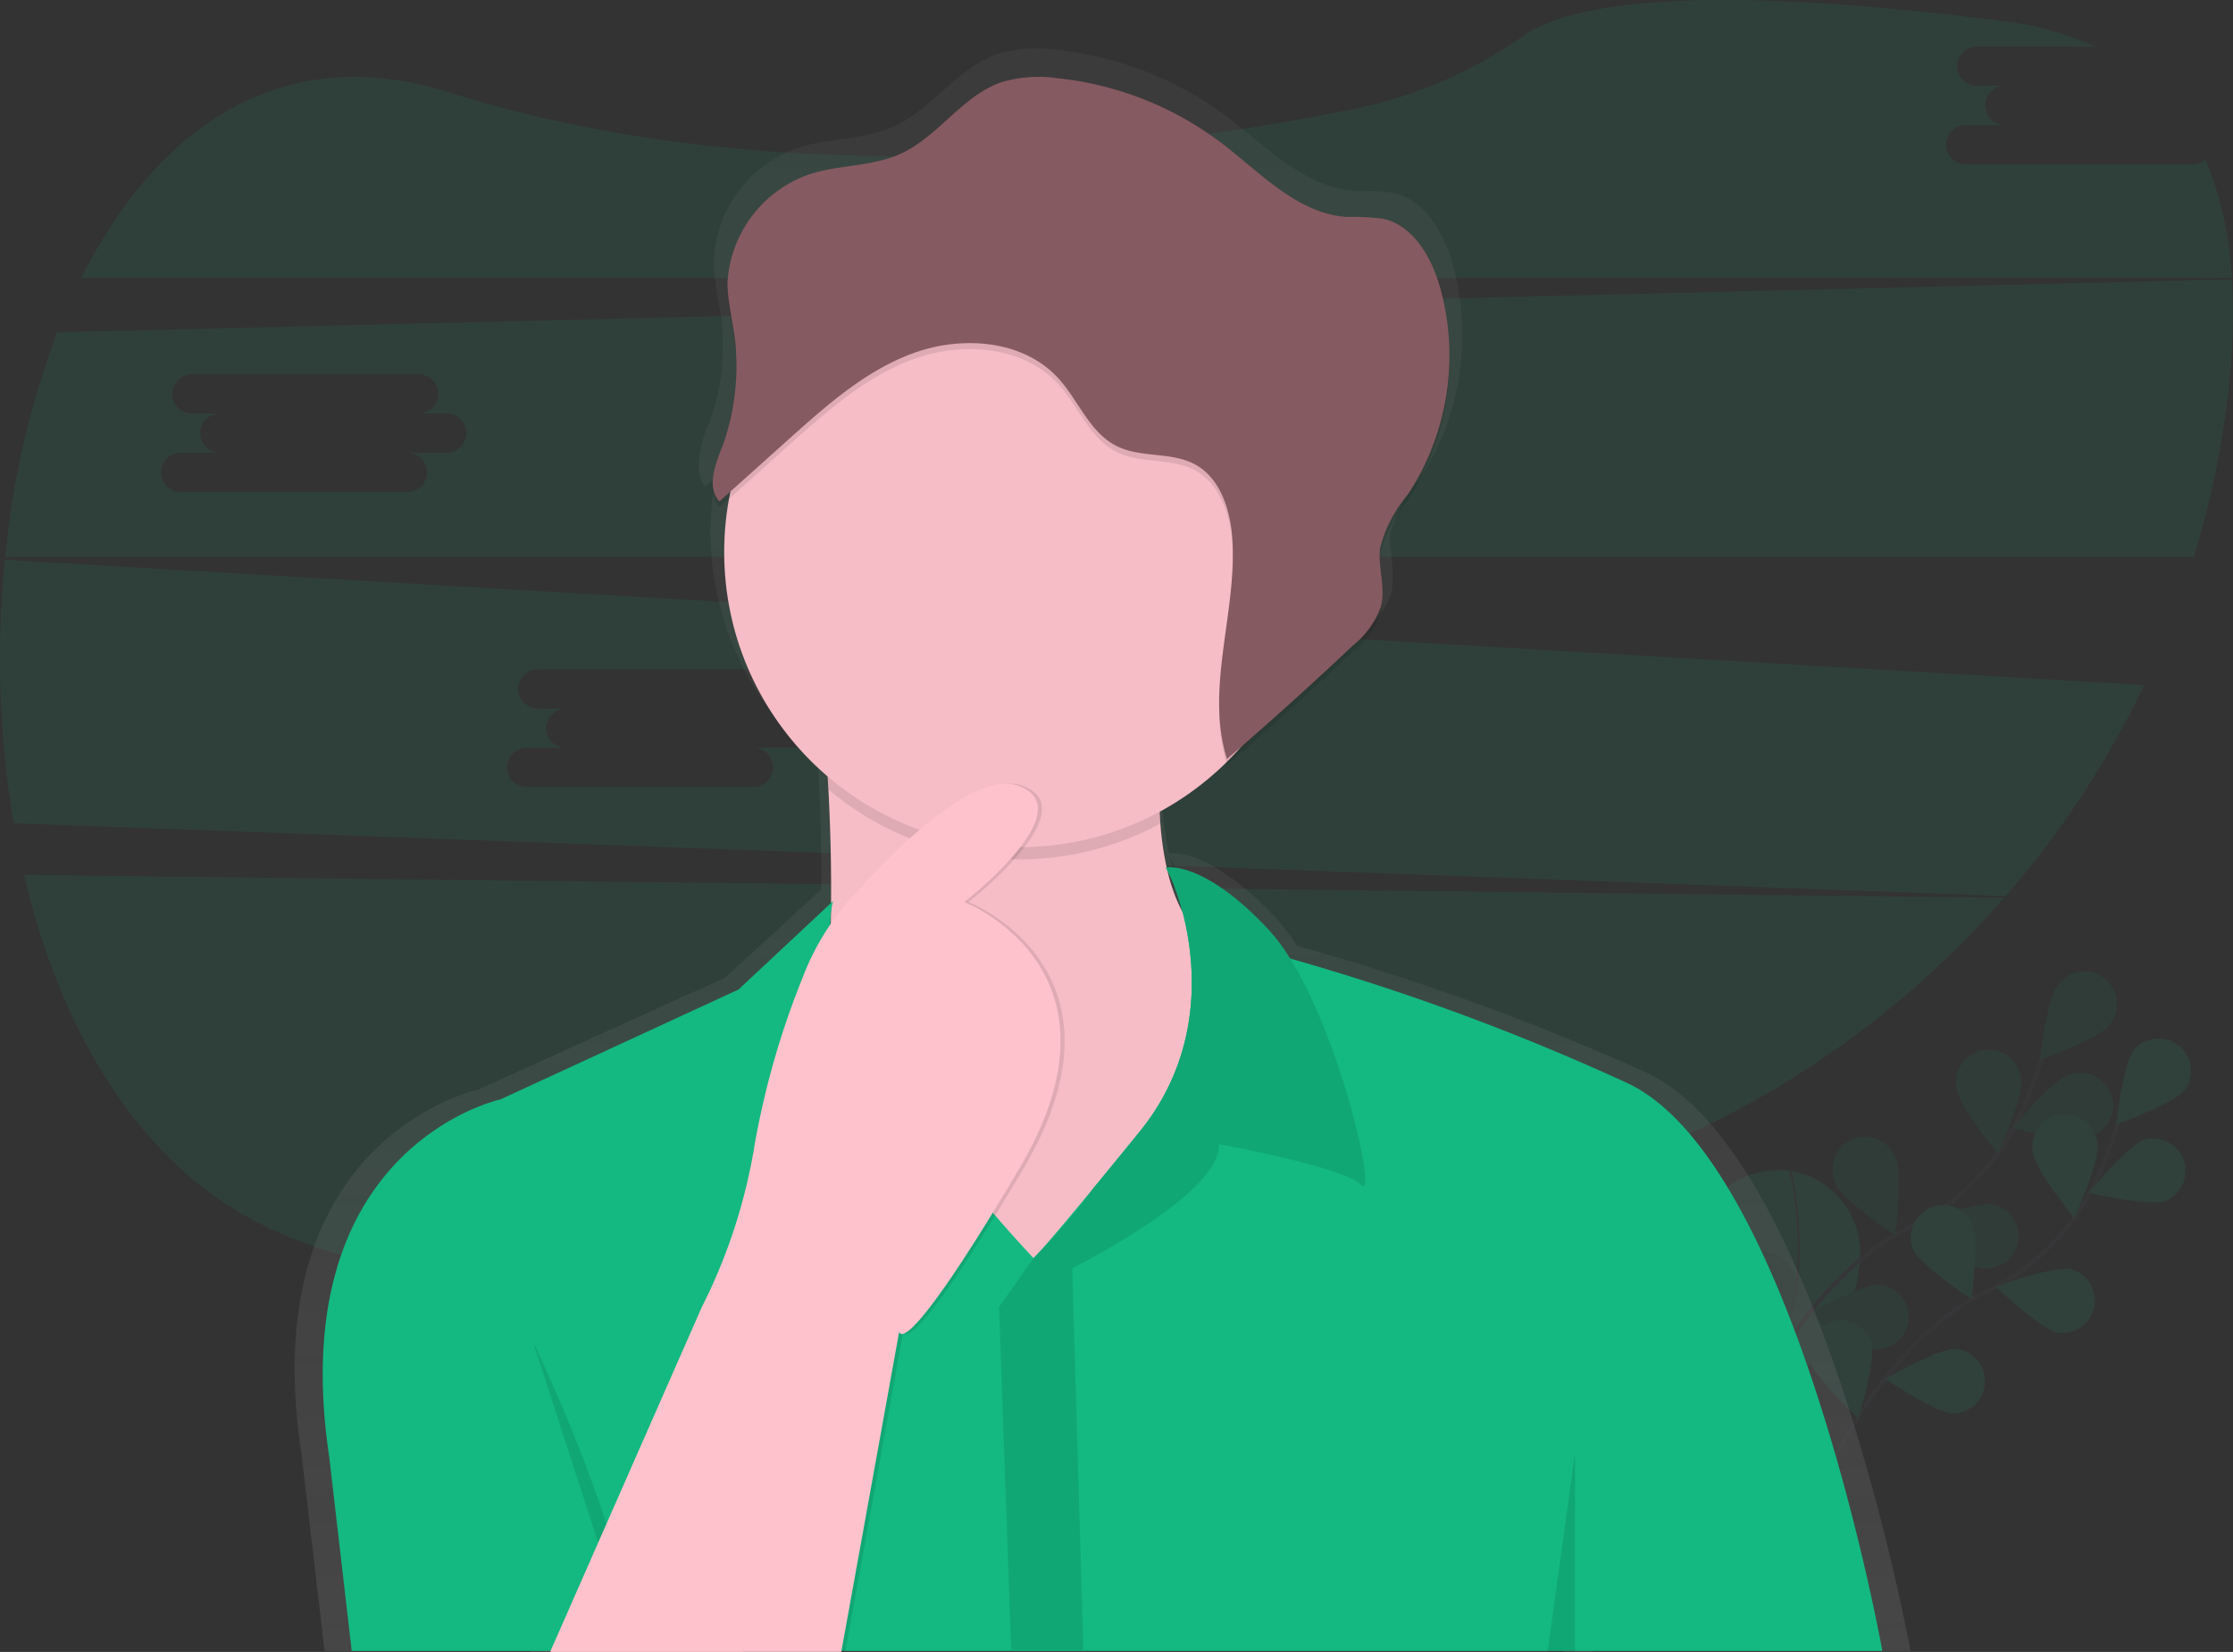 <svg xmlns="http://www.w3.org/2000/svg" xmlns:xlink="http://www.w3.org/1999/xlink" width="148" height="109.518" viewBox="0 0 148 109.518"><rect x="0" y="0" width="148" height="109.518" fill="#333333" stroke="none"/><defs><linearGradient id="a" x1="0.5" y1="1" x2="0.5" gradientUnits="objectBoundingBox"><stop offset="0" stop-color="gray" stop-opacity="0.251"/><stop offset="0.54" stop-color="gray" stop-opacity="0.122"/><stop offset="1" stop-color="gray" stop-opacity="0.102"/></linearGradient></defs><g transform="translate(0.001 0.003)"><g opacity="0.1"><path d="M125.446,83.537s-10.565-1.372-2.686,15.728c0,0,7.181-3.077,7.467-10.018a5.523,5.523,0,0,0-4.631-5.689Z" transform="translate(-6.941 -5.949)" fill="#13b981"/><path d="M125.6,83.512s2.392,9.535-2.833,15.755" transform="translate(-6.941 -5.949)" fill="none" stroke="#535461" stroke-miterlimit="10" stroke-width="0.135"/><path d="M122.625,100.148s3.8-9.376,10.908-12.853a15.331,15.331,0,0,0,6.962-6.759,25.781,25.781,0,0,0,1.744-4.38" transform="translate(-6.941 -5.949)" fill="none" stroke="#535461" stroke-miterlimit="10" stroke-width="0.27"/><path d="M146.7,73.939c-.741.931-4.573,2.293-4.573,2.293s.461-4.047,1.2-4.971a2.158,2.158,0,1,1,3.373,2.682Z" transform="translate(-6.941 -5.949)" fill="#13b981"/><path d="M145.388,81.311c-1.128.379-5.083-.564-5.083-.564s2.583-3.14,3.711-3.52a2.158,2.158,0,1,1,1.372,4.083Z" transform="translate(-6.941 -5.949)" fill="#13b981"/><path d="M138.257,90.027c-1.164-.241-4.1-3.053-4.1-3.053s3.815-1.407,4.981-1.166a2.158,2.158,0,0,1-.877,4.217Z" transform="translate(-6.941 -5.949)" fill="#13b981"/><path d="M131.377,95.407c-1.188-.042-4.561-2.315-4.561-2.315s3.524-2.034,4.712-1.991a2.158,2.158,0,0,1-.151,4.3Z" transform="translate(-6.941 -5.949)" fill="#13b981"/><path d="M136.622,78.108c.152,1.18,2.728,4.326,2.728,4.326s1.7-3.7,1.545-4.877a2.158,2.158,0,1,0-4.272.55Z" transform="translate(-6.941 -5.949)" fill="#13b981"/><path d="M128.655,84.507c.5,1.079,3.9,3.312,3.9,3.312s.513-4.035.015-5.114a2.158,2.158,0,1,0-3.912,1.8Z" transform="translate(-6.941 -5.949)" fill="#13b981"/><path d="M121.764,91.784c.308,1.149,3.282,3.923,3.282,3.923s1.187-3.889.878-5.039a2.158,2.158,0,1,0-4.16,1.116Z" transform="translate(-6.941 -5.949)" fill="#13b981"/><path d="M146.7,73.939c-.741.931-4.573,2.293-4.573,2.293s.461-4.047,1.2-4.971a2.158,2.158,0,1,1,3.373,2.682Z" transform="translate(-6.941 -5.949)" opacity="0.25"/><path d="M145.388,81.311c-1.128.379-5.083-.564-5.083-.564s2.583-3.14,3.711-3.52a2.158,2.158,0,1,1,1.372,4.083Z" transform="translate(-6.941 -5.949)" opacity="0.25"/><path d="M138.257,90.027c-1.164-.241-4.1-3.053-4.1-3.053s3.815-1.407,4.981-1.166a2.158,2.158,0,0,1-.877,4.217Z" transform="translate(-6.941 -5.949)" opacity="0.25"/><path d="M131.377,95.407c-1.188-.042-4.561-2.315-4.561-2.315s3.524-2.034,4.712-1.991a2.158,2.158,0,0,1-.151,4.3Z" transform="translate(-6.941 -5.949)" opacity="0.25"/><path d="M136.622,78.108c.152,1.18,2.728,4.326,2.728,4.326s1.7-3.7,1.545-4.877a2.158,2.158,0,1,0-4.272.55Z" transform="translate(-6.941 -5.949)" opacity="0.25"/><path d="M128.655,84.507c.5,1.079,3.9,3.312,3.9,3.312s.513-4.035.015-5.114a2.158,2.158,0,1,0-3.912,1.8Z" transform="translate(-6.941 -5.949)" opacity="0.25"/><path d="M121.764,91.784c.308,1.149,3.282,3.923,3.282,3.923s1.187-3.889.878-5.039a2.158,2.158,0,1,0-4.16,1.116Z" transform="translate(-6.941 -5.949)" opacity="0.25"/><path d="M127.692,104.413s3.8-9.376,10.908-12.853a15.332,15.332,0,0,0,6.958-6.76,25.783,25.783,0,0,0,1.744-4.38" transform="translate(-6.941 -5.949)" fill="none" stroke="#535461" stroke-miterlimit="10" stroke-width="0.27"/><path d="M151.763,78.2c-.741.931-4.573,2.293-4.573,2.293s.461-4.047,1.2-4.971a2.158,2.158,0,0,1,3.373,2.682Z" transform="translate(-6.941 -5.949)" fill="#13b981"/><path d="M150.451,85.574c-1.128.379-5.083-.564-5.083-.564s2.583-3.14,3.711-3.52a2.158,2.158,0,0,1,1.372,4.083Z" transform="translate(-6.941 -5.949)" fill="#13b981"/><path d="M143.32,94.3c-1.164-.241-4.1-3.053-4.1-3.053s3.815-1.407,4.981-1.166a2.158,2.158,0,0,1-.877,4.217Z" transform="translate(-6.941 -5.949)" fill="#13b981"/><path d="M136.439,99.669c-1.188-.042-4.561-2.315-4.561-2.315s3.524-2.032,4.712-1.99a2.158,2.158,0,0,1-.151,4.3Z" transform="translate(-6.941 -5.949)" fill="#13b981"/><path d="M141.684,82.376c.152,1.18,2.728,4.326,2.728,4.326s1.7-3.7,1.545-4.877a2.158,2.158,0,1,0-4.272.55Z" transform="translate(-6.941 -5.949)" fill="#13b981"/><path d="M133.718,88.765c.5,1.079,3.9,3.312,3.9,3.312s.513-4.035.015-5.114a2.158,2.158,0,0,0-3.912,1.8Z" transform="translate(-6.941 -5.949)" fill="#13b981"/><path d="M126.827,96.049c.308,1.149,3.282,3.923,3.282,3.923s1.187-3.889.878-5.039a2.158,2.158,0,0,0-4.16,1.116Z" transform="translate(-6.941 -5.949)" fill="#13b981"/></g><path d="M8.539,63.952c2.342,10.01,7.3,18.662,15.135,22.856,16.283,8.716,53,4.221,80.41-.944a62.757,62.757,0,0,0,35.685-20.4Z" transform="translate(-6.941 -5.949)" fill="#13b981" opacity="0.1"/><path d="M152.256,16.837H137.218a1.3,1.3,0,0,1,0-2.6h2.6a1.3,1.3,0,1,1,0-2.6h-1.856a1.3,1.3,0,1,1,0-2.6h7.849a20.768,20.768,0,0,0-6.122-1.688c-21.4-2.749-29.041-.931-31.737.944a29.97,29.97,0,0,1-11,4.821c-13.205,2.721-37.9,6-60.28-1.052C25.547,8.557,17.279,14.482,12.325,24.378H154.866a23.226,23.226,0,0,0-1.766-7.857A1.292,1.292,0,0,1,152.256,16.837Z" transform="translate(-6.941 -5.949)" fill="#13b981" opacity="0.1"/><path d="M7.263,43.06a66.244,66.244,0,0,0,.584,17.464l132.025,4.828a62.054,62.054,0,0,0,9.173-13.989ZM59.48,55.518h-2.6a1.3,1.3,0,0,1,0,2.6H41.843a1.3,1.3,0,0,1,0-2.6h2.6a1.3,1.3,0,1,1,0-2.6H42.587a1.3,1.3,0,1,1,0-2.6H57.624a1.3,1.3,0,0,1,0,2.6H59.48a1.3,1.3,0,1,1,0,2.6Z" transform="translate(-6.941 -5.949)" fill="#13b981" opacity="0.1"/><path d="M154.873,24.468,10.733,27.976A57.59,57.59,0,0,0,7.285,42.859H152.347a61.576,61.576,0,0,0,2.1-9.488A44.954,44.954,0,0,0,154.873,24.468ZM36.547,35.958h-2.6a1.3,1.3,0,1,1,0,2.6H18.91a1.3,1.3,0,0,1,0-2.6h2.6a1.3,1.3,0,0,1,0-2.6H19.654a1.3,1.3,0,1,1,0-2.6H34.691a1.3,1.3,0,0,1,0,2.6h1.856a1.3,1.3,0,0,1,0,2.6Z" transform="translate(-6.941 -5.949)" fill="#13b981" opacity="0.1"/><path d="M133.569,115.394s-6.011-32.97-17.474-38.32a162,162,0,0,0-23.2-8.425,12.9,12.9,0,0,0-1.539-2.009c-4.082-4.262-6.535-4.182-6.931-4.129a20.753,20.753,0,0,1-.4-2.563c-.012-.135-.024-.26-.035-.394l.035-.018q-.036-.382-.065-.789a20.316,20.316,0,0,0,4.558-3.32c.018.058.032.116.051.175q4.413-3.73,8.643-7.662A5.941,5.941,0,0,0,99.14,45.3a3.882,3.882,0,0,0,.1-1.122c.036-.809-.155-1.636-.188-2.457a2.813,2.813,0,0,1,.032-.389,9.011,9.011,0,0,1,1.889-3.571,16.838,16.838,0,0,0,2.864-9.64,16.323,16.323,0,0,0-.674-4.856c-.6-2-1.841-4.1-3.912-4.537a17.228,17.228,0,0,0-2.451-.116c-3.385-.216-5.918-2.968-8.617-4.985A22.746,22.746,0,0,0,76.908,9.247a9.034,9.034,0,0,0-3.8.26c-2.724.907-4.378,3.706-7,4.856-1.94.855-4.182.716-6.205,1.358a8.281,8.281,0,0,0-5.636,7.221v.411c-.034,1.6.54,3.238.585,4.879q0,.223.007.447a14.684,14.684,0,0,1-.873,5.217,7.059,7.059,0,0,0-.723,2.833,1.9,1.9,0,0,0,.448,1.484l.652-.575a19.7,19.7,0,0,0,6.779,18.73q.038.606.073,1.3c.1,2,.183,4.507.161,7.24l-6.362,5.848-16.355,7.42s-14.958,3.159-11.736,24.173L28.453,115.4H42.109l-.031.069H62.347l.012-.069h48.224l-.009.069h1.889V115.4ZM84.542,62.846a14.019,14.019,0,0,1,.971,2.671A10.942,10.942,0,0,1,84.465,62.7l.02.036Zm-23.179,2.7q0,.386-.013.778l-.032.046a6.61,6.61,0,0,1,.046-.831Z" transform="translate(-6.941 -5.949)" fill="url(#a)"/><path d="M89.878,68.853l-2.7,25.766L72.745,99.206S53.994,95.7,58.85,85.581c3.455-7.2,3.359-20.058,3.016-26.884-.135-2.771-.318-4.548-.318-4.548S86.1,32.7,84.077,51.991a45.651,45.651,0,0,0-.2,8.939C84.79,70.432,89.878,68.853,89.878,68.853Z" transform="translate(-6.941 -5.949)" fill="#fdc2cc"/><path d="M89.878,68.853l-2.7,25.766L72.745,99.206S53.994,95.7,58.85,85.581c3.455-7.2,3.359-20.058,3.016-26.884-.135-2.771-.318-4.548-.318-4.548S86.1,32.7,84.077,51.991a45.651,45.651,0,0,0-.2,8.939C84.79,70.432,89.878,68.853,89.878,68.853Z" transform="translate(-6.941 -5.949)" opacity="0.03"/><path d="M84.077,51.586a45.651,45.651,0,0,0-.2,8.939,19.57,19.57,0,0,1-22.013-2.233c-.135-2.771-.318-4.548-.318-4.548S86.1,32.3,84.077,51.586Z" transform="translate(-6.941 -5.949)" opacity="0.1"/><circle cx="19.561" cy="19.561" r="19.561" transform="translate(47.998 17.039)" fill="#fdc2cc"/><circle cx="19.561" cy="19.561" r="19.561" transform="translate(47.998 17.039)" opacity="0.03"/><path d="M131.7,115.394H30.251l-1.484-12.816C25.665,81.939,40.1,78.836,40.1,78.836l15.783-7.285,6.273-5.868c-2.024,7.689,13.288,23.675,13.288,23.675h0a3.627,3.627,0,0,0,.279-.29c.413-.451,1.4-1.578,3.708-4.376.826-1,1.823-2.218,3.023-3.694,5.774-7.1,2.811-15.48,1.926-17.213l-.055-.108c-.034-.062-.059-.112-.08-.147a.219.219,0,0,0-.02-.036.216.216,0,0,1-.015-.027l7.42,5.8s.285.076.809.224a153.332,153.332,0,0,1,22.394,8.275C125.9,83.018,131.7,115.394,131.7,115.394Z" transform="translate(-6.941 -5.949)" fill="#13b981"/><path d="M97.162,84.5c-1.214-1.214-9.443-2.7-9.443-2.7.27,3.238-9.713,8.229-9.713,8.229l.742,25.361H73.962l-.809-22.8,2.293-3.238h0l.279-.29a44.519,44.519,0,0,0,3.708-4.376c.826-1,1.823-2.218,3.023-3.694,5.774-7.1,2.811-15.48,1.926-17.213l-.055-.108c-.032-.063-.058-.112-.08-.147a.219.219,0,0,0-.02-.036.215.215,0,0,1-.015-.027h0s2.428-.54,6.745,4.047a12.646,12.646,0,0,1,1.484,1.978C95.949,75.119,98.232,85.572,97.162,84.5Z" transform="translate(-6.941 -5.949)" fill="#13b981"/><path d="M97.162,84.5c-1.214-1.214-9.443-2.7-9.443-2.7.27,3.238-9.713,8.229-9.713,8.229l.742,25.361H73.962l-.809-22.8,2.293-3.238h0l.279-.29a44.519,44.519,0,0,0,3.708-4.376c.826-1,1.823-2.218,3.023-3.694,5.774-7.1,2.811-15.48,1.926-17.213l-.055-.108c-.032-.063-.058-.112-.08-.147a.219.219,0,0,0-.02-.036.215.215,0,0,1-.015-.027h0s2.428-.54,6.745,4.047a12.646,12.646,0,0,1,1.484,1.978C95.949,75.119,98.232,85.572,97.162,84.5Z" transform="translate(-6.941 -5.949)" opacity="0.1"/><path d="M42.258,94.889s6.34,12.95,6.678,20.572" transform="translate(-6.941 -5.949)" opacity="0.1"/><path d="M104.386,96.361l-1.821,13.153h1.821Z" opacity="0.1"/><path d="M43.674,115.462,53.724,92.6A36.858,36.858,0,0,0,57.232,81.8c.675-5.4,4.317-13.895,4.317-13.895s9.038-11.467,13.22-9.848-3.642,7.689-3.642,7.689S82.593,70.2,74.769,83.423,66.81,94.215,66.81,94.215l-3.845,21.247Z" transform="translate(-6.941 -5.949)" opacity="0.1"/><path d="M43.4,115.462,53.454,92.6A36.858,36.858,0,0,0,56.962,81.8,55.229,55.229,0,0,1,60.148,70.73a16.979,16.979,0,0,1,3.2-5.261c2.922-3.27,8.229-8.543,11.151-7.41,4.182,1.619-3.642,7.689-3.642,7.689S82.323,70.2,74.5,83.42,66.54,94.212,66.54,94.212L62.7,115.459Z" transform="translate(-6.941 -5.949)" fill="#fdc2cc"/><circle cx="0.405" cy="0.405" r="0.405" transform="translate(73.157 25.201)" fill="#fff" opacity="0.15"/><circle cx="0.405" cy="0.405" r="0.405" transform="translate(71.268 26.01)" fill="#fff" opacity="0.15"/><path d="M60.6,17.9c1.952-.631,4.119-.5,5.991-1.334,2.532-1.136,4.128-3.885,6.756-4.775a8.675,8.675,0,0,1,3.671-.255,21.728,21.728,0,0,1,10.881,4.3c2.6,1.982,5.049,4.684,8.315,4.9a16.225,16.225,0,0,1,2.365.113c2,.429,3.2,2.492,3.777,4.452a16.763,16.763,0,0,1-2.113,13.841,8.906,8.906,0,0,0-1.823,3.507c-.178,1.292.372,2.632.051,3.9a5.812,5.812,0,0,1-1.867,2.6Q92.527,53,88.267,56.658c-1.476-4.689.689-9.738.352-14.642-.135-1.91-.809-4-2.494-4.9-1.577-.842-3.592-.4-5.188-1.214-1.781-.9-2.512-3.022-3.858-4.492C74.785,28.9,70.8,28.58,67.6,29.713s-5.828,3.464-8.364,5.737l-4.61,4.135c-.9-1.014-.217-2.571.27-3.839a15.6,15.6,0,0,0,.836-5.968c-.039-1.619-.6-3.217-.565-4.793A8.11,8.11,0,0,1,60.6,17.9Z" transform="translate(-6.941 -5.949)" opacity="0.1"/><path d="M60.6,17.494c1.952-.631,4.119-.5,5.991-1.334,2.532-1.136,4.128-3.885,6.756-4.775a8.675,8.675,0,0,1,3.671-.255,21.728,21.728,0,0,1,10.881,4.3c2.6,1.982,5.049,4.684,8.315,4.9a16.225,16.225,0,0,1,2.365.113c2,.429,3.2,2.492,3.777,4.452a16.763,16.763,0,0,1-2.113,13.841,8.906,8.906,0,0,0-1.823,3.507c-.178,1.292.372,2.632.051,3.9a5.812,5.812,0,0,1-1.867,2.6q-4.081,3.86-8.341,7.521c-1.476-4.689.689-9.738.352-14.642-.135-1.91-.809-4-2.494-4.9-1.577-.842-3.592-.4-5.188-1.214-1.781-.9-2.512-3.022-3.858-4.492-2.293-2.509-6.274-2.833-9.481-1.7s-5.828,3.464-8.364,5.737l-4.61,4.135c-.9-1.014-.217-2.571.27-3.839a15.6,15.6,0,0,0,.836-5.968c-.039-1.619-.6-3.217-.565-4.793A8.11,8.11,0,0,1,60.6,17.494Z" transform="translate(-6.941 -5.949)" fill="#865a61"/></g></svg>